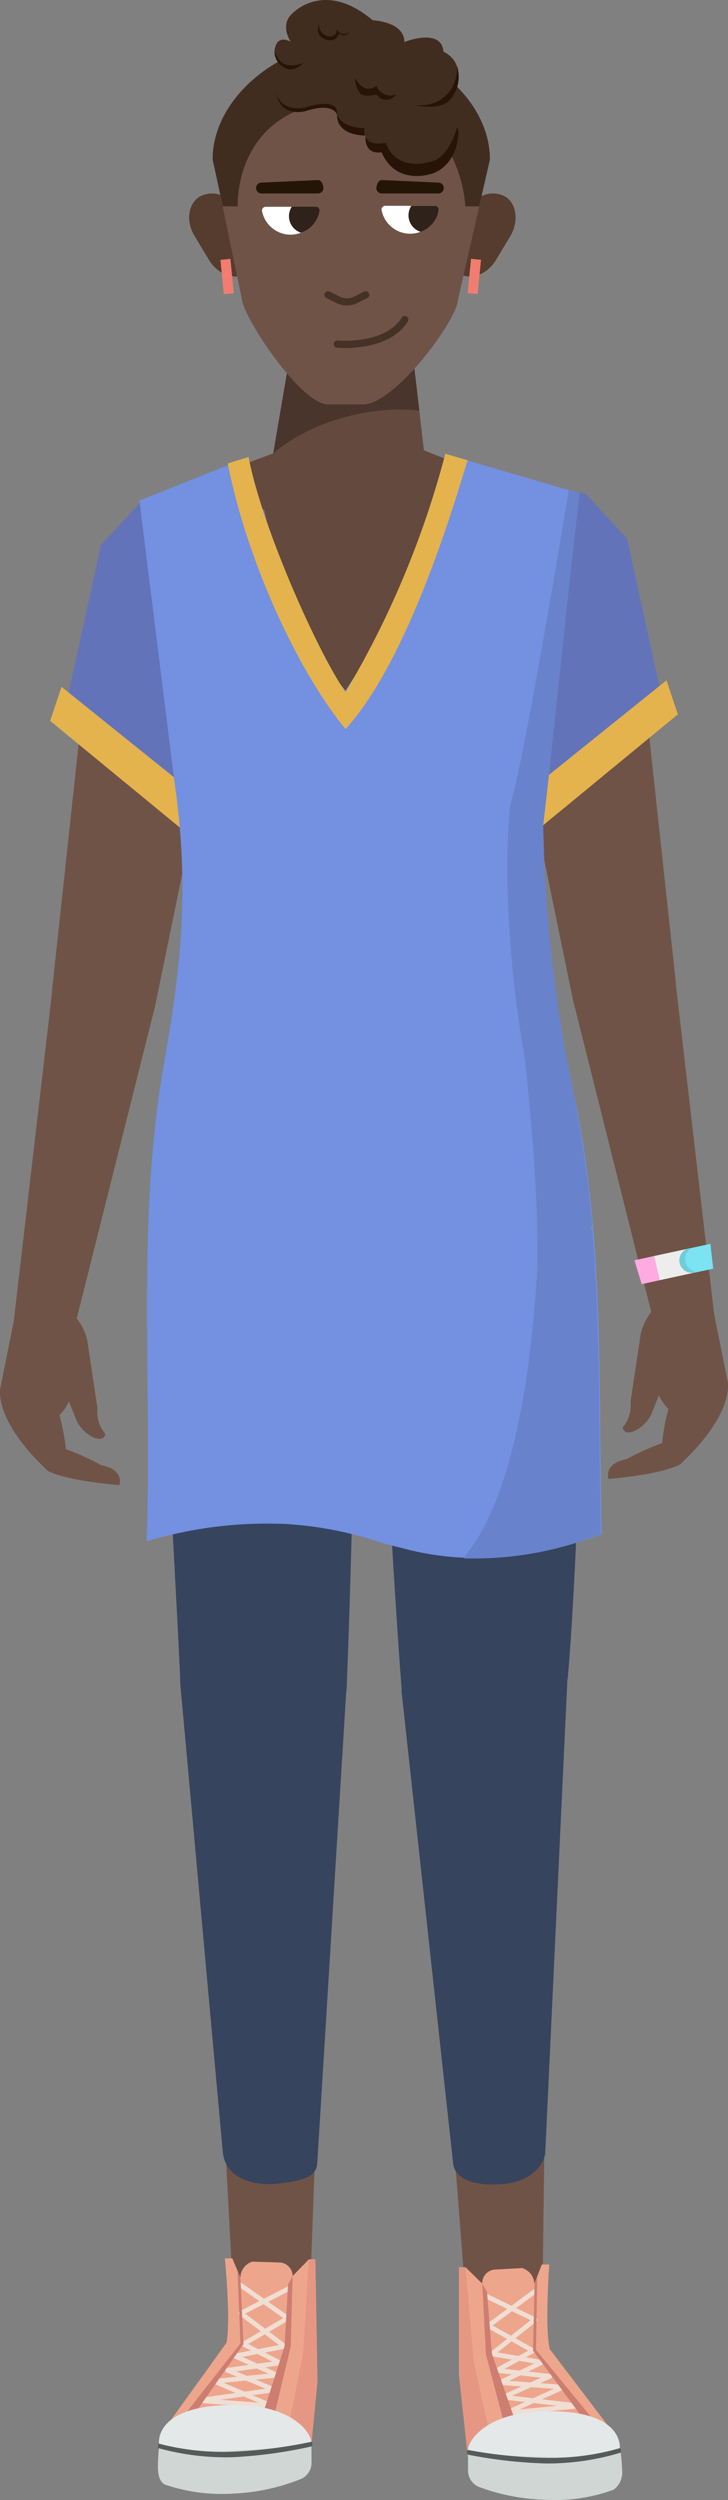 <svg version="1.1" xmlns="http://www.w3.org/2000/svg" xmlns:xlink="http://www.w3.org/1999/xlink" width="77.989" height="267.82" viewBox="0,0,77.989,267.82"><rect x="0" y="0" width="77.989" height="267.82" fill="#808080" stroke="none"/><g transform="translate(-200.502,-45.517)"><g data-paper-data="{&quot;isPaintingLayer&quot;:true}" fill="none" fill-rule="evenodd" stroke="none" stroke-width="none" stroke-linecap="none" stroke-linejoin="none" stroke-miterlimit="10" stroke-dasharray="" stroke-dashoffset="0" font-family="none" font-weight="none" font-size="none" text-anchor="none" style="mix-blend-mode: normal"><path d="M239.007,183.396c-0.581,13.4 -0.82,29.744 -1.377,43.136c-0.692,0.608 -1.671,7.84 -9.941,7.552c-7.673,-0.272 -7.068,-7.544 -7.864,-8.344c-0.374,-8.624 -1.64,-30.056 -1.767,-34.68c0.119,-10.072 5.516,-17.648 11.994,-17.56c4.457,0.04 7.1,4.648 8.954,9.896z" data-paper-data="{&quot;origPos&quot;:null}" id="Path" fill="#36445e" stroke="none" stroke-width="1" stroke-linecap="butt" stroke-linejoin="miter"/><path d="M249.369,173.516c6.447,-0.328 13.133,3.016 13.61,13.08c0.04,4.624 -0.764,29.096 -1.663,38.76c-0.764,0.832 0.096,8.064 -7.561,8.616c-8.254,0.568 -9.495,-6.624 -10.204,-7.2c-1.035,-13.368 -1.743,-29.696 -2.778,-43.064c1.671,-5.288 4.147,-9.984 8.596,-10.192z" data-paper-data="{&quot;origPos&quot;:null}" id="Path" fill="#36445e" stroke="none" stroke-width="1" stroke-linecap="butt" stroke-linejoin="miter"/><g data-paper-data="{&quot;origPos&quot;:null}"><g id="Group-16" stroke="none" stroke-width="1" stroke-linecap="butt" stroke-linejoin="miter"><path d="M234.507,225.851c1.021,1.072 1.558,2.519 1.483,4.001l-2.388,64.152c-0.336,1.901 -1.956,3.302 -3.876,3.352h-0.056c-1.178,0.033 -2.312,-0.454 -3.103,-1.332c-0.791,-0.878 -1.161,-2.061 -1.012,-3.236l-3.335,-62.904c-0.103,-3.056 5.333,-5.696 8.373,-5.696c1.476,-0.011 2.892,0.591 3.913,1.663z" id="Path" fill="#705347"/><path d="M229.782,279.484c0,0 -4.911,0.416 -5.404,-3.344l-4.577,-50.4c-0.048,-4.112 3.009,-9.872 7.354,-9.928c8.206,-1.168 10.403,6.608 10.45,10.72l-3.12,50.784c-0.111,1.296 -1.313,1.888 -4.704,2.168z" data-paper-data="{&quot;origPos&quot;:null}" id="Path" fill="#36445e"/></g><g id="Group-11"><path d="M218.153,305.668l6.598,-9.152c0.509,-2.272 -0.159,-9.072 -0.159,-9.072h0.796l0.868,2.056c0.016,-0.784 0.529,-1.47 1.273,-1.704l3.017,0.096c0.737,0.081 1.298,0.703 1.305,1.448l1.735,-1.784h0.7l0.223,13.088l-0.7,7.256z" id="Path" fill="#eda68c" stroke="none" stroke-width="1" stroke-linecap="butt" stroke-linejoin="miter"/><path d="M226.28,290.316l5.03,3.544l-4.728,2.776l3.916,2.008l-5.635,0.784l5.006,2.096l-8.047,1.152l7.824,0.584l-6.184,-2.64l6.726,-0.664l-4.521,-2.048l5.317,-1.04l-4.68,-3.544l5.213,-2.68" id="Path" fill="none" stroke="#f0ded3" stroke-width="0.5" stroke-linecap="round" stroke-linejoin="round"/><path d="M231.851,289.332l-0.207,7.56l-1.687,7.088l-1.258,0.024l2.284,-7.136l0.374,-6.616z" id="Path" fill="#ce7d71" stroke="none" stroke-width="1" stroke-linecap="butt" stroke-linejoin="miter"/><path d="M226.256,289.492l0.326,7.144l-5.683,8.104l-0.995,-0.056l6.359,-8.128l-0.318,-7.792z" id="Path" fill="#ce7d71" stroke="none" stroke-width="1" stroke-linecap="butt" stroke-linejoin="miter"/><path d="M231.413,305.428l1.56,-7.84l0.613,-10.04l0.7,0.008l0.223,13.088l-0.669,6.96z" id="Path" fill="#e69783" stroke="none" stroke-width="1" stroke-linecap="butt" stroke-linejoin="miter"/><path d="M225.874,303.156c6.272,0.072 8.007,3.216 7.959,3.944c-2.795,0.918 -5.711,1.411 -8.652,1.464c-2.605,0.086 -5.201,-0.344 -7.641,-1.264c0,0 -0.645,-4.248 8.333,-4.144z" id="Path" fill="#e5e8e9" stroke="none" stroke-width="1" stroke-linecap="butt" stroke-linejoin="miter"/><path d="M217.421,309.7c0.005,-0.802 0.058,-1.604 0.159,-2.4c2.577,0.705 5.257,0.954 7.919,0.736c2.961,-0.136 6.781,-0.32 8.373,-0.936c0,0 0,1.032 0,2.08c0.075,0.917 -0.51,1.757 -1.393,2c-2.194,0.855 -4.511,1.347 -6.861,1.456c-2.527,0.184 -5.066,-0.143 -7.466,-0.96c-0.501,-0.272 -0.748,-0.936 -0.732,-1.976z" id="Path" fill="#cfd6d4" stroke="none" stroke-width="1" stroke-linecap="butt" stroke-linejoin="miter"/><path d="M217.541,307.3c2.597,0.677 5.279,0.965 7.959,0.856c2.802,-0.122 5.589,-0.476 8.333,-1.056c0.143,-0.04 0.199,0.448 0,0.504c-2.752,0.616 -5.55,0.998 -8.365,1.144c-2.686,0.074 -5.367,-0.25 -7.959,-0.96c-0.183,-0.048 -0.048,-0.512 0.032,-0.488z" id="Path" fill="#545c59" stroke="none" stroke-width="1" stroke-linecap="butt" stroke-linejoin="miter"/></g></g><g><g id="Group-12" stroke="none" stroke-width="1" stroke-linecap="butt" stroke-linejoin="miter"><path d="M258.602,292.7c0.15,1.166 -0.21,2.34 -0.987,3.219c-0.777,0.879 -1.894,1.377 -3.064,1.365h-0.056c-1.922,-0.012 -3.566,-1.39 -3.924,-3.288l-4.982,-64.104c-0.159,-3.128 3.852,-5.752 6.901,-5.752c3.048,0 6.964,2.504 6.909,5.56z" id="Path" fill="#705347"/><path d="M249.051,277.316l-5.524,-50.544c-0.096,-4.112 1.815,-11.968 10.06,-11.088c4.346,-0.104 7.601,5.544 7.704,9.656l-2.388,51c-0.915,3.16 -4.776,3.16 -4.776,3.16c-3.255,0.232 -4.903,-0.776 -5.078,-2.184z" id="Path" fill="#36445e"/></g><g id="Group-10"><path d="M250.619,308.724l-0.947,-8.8v-11.528h0.7l1.783,1.744c-0.011,-0.746 0.531,-1.383 1.266,-1.488l3.009,-0.168c0.751,0.22 1.281,0.894 1.321,1.68l0.796,-2.064h0.796c0,0 -0.501,6.816 0.056,9.072l6.845,9z" id="Path" fill="#eda68c" stroke="none" stroke-width="1" stroke-linecap="butt" stroke-linejoin="miter"/><path d="M252.529,291.46l5.277,2.56l-4.6,3.656l5.341,0.912l-4.465,2.16l6.741,0.496l-6.121,2.784l7.808,-0.768l-8.079,-0.952l4.959,-2.224l-5.651,-0.64l3.868,-2.104l-4.791,-2.672l4.943,-3.656" id="Path" fill="none" stroke="#f0ded3" stroke-width="0.5" stroke-linecap="round" stroke-linejoin="round"/><path d="M252.68,291.068l0.525,6.608l2.459,7.08h-1.258l-1.854,-7.048l-0.382,-7.544z" id="Path" fill="#ce7d71" stroke="none" stroke-width="1" stroke-linecap="butt" stroke-linejoin="miter"/><path d="M258.053,289.452l-0.127,7.8l6.542,7.968l-0.987,0.08l-5.874,-7.96l0.159,-7.152z" id="Path" fill="#ce7d71" stroke="none" stroke-width="1" stroke-linecap="butt" stroke-linejoin="miter"/><path d="M250.603,308.476l-0.915,-8.504v-11.528l0.7,-0.024l0.852,10.016l1.743,7.808z" id="Path" fill="#e69783" stroke="none" stroke-width="1" stroke-linecap="butt" stroke-linejoin="miter"/><path d="M266.896,307.78c-2.416,0.985 -5.002,1.477 -7.609,1.448c-2.927,0.015 -5.841,-0.408 -8.644,-1.256c-0.064,-0.728 1.592,-3.912 7.84,-4.128c8.962,-0.32 8.413,3.936 8.413,3.936z" id="Path" fill="#e5e8e9" stroke="none" stroke-width="1" stroke-linecap="butt" stroke-linejoin="miter"/><path d="M266.243,312.228c-2.335,0.854 -4.818,1.222 -7.299,1.08c-2.351,-0.057 -4.678,-0.492 -6.893,-1.288c-0.874,-0.237 -1.463,-1.059 -1.409,-1.968c0,-1.048 0,-2.08 0,-2.08c1.592,0.576 5.428,0.68 8.397,0.736c2.666,0.159 5.338,-0.155 7.896,-0.928c0.12,0.795 0.192,1.596 0.215,2.4c0.074,0.795 -0.27,1.571 -0.907,2.048z" id="Path" fill="#cfd6d4" stroke="none" stroke-width="1" stroke-linecap="butt" stroke-linejoin="miter"/><path d="M266.959,308.268c-2.581,0.779 -5.264,1.167 -7.959,1.152c-2.807,-0.079 -5.603,-0.395 -8.357,-0.944c-0.191,-0.056 -0.143,-0.504 0,-0.504c2.758,0.513 5.553,0.797 8.357,0.848c2.668,0.046 5.329,-0.305 7.896,-1.04c0.08,-0.024 0.223,0.44 0.064,0.488z" id="Path" fill="#545c59" stroke="none" stroke-width="1" stroke-linecap="butt" stroke-linejoin="miter"/></g></g><g id="Group-17" stroke="none" stroke-width="1" stroke-linecap="butt" stroke-linejoin="miter"><path d="M237.502,125.9c-1.106,-0.016 -20.925,-19.824 -20.925,-23.488c0,-3.312 6.009,-5.712 13.196,-8.32l2.046,-12h12.735l1.361,11.664c8.612,3.52 15.425,5.048 15.425,8.656c0,3.976 -22.501,23.504 -23.838,23.488z" id="Path" fill="#63493e"/><path d="M229.774,94.084l2.046,-12h12.735l0.868,7.416c-5.922,-0.64 -12.233,1.6 -15.648,4.584z" id="Path" fill="#49352c"/></g><g stroke="none" stroke-width="1" stroke-linecap="butt" stroke-linejoin="miter"><path d="M259.82,101.26c4.082,-0.112 7.653,2.744 8.461,6.768l4.553,42.104c0.47,3.2 -0.963,6.296 -4.123,6.872c0,0 -5.571,0.592 -6.837,-4.408l-8.572,-41.752c-1.067,-4.288 1.807,-8.696 6.519,-9.584z" id="Path" fill="#705347"/><g id="Group-9"><path d="M263.234,98.412l4.441,4.792l3.98,18.168l-13.204,12.528l-8.747,-20.576l-1.09,-6.6l1.552,-7.256l4.967,-2.192z" id="Path" fill="#6373ba"/><path d="M256.318,130.932l15.584,-12.536l1.218,3.648l-14.939,12.296z" id="Path" fill="#e4b34e"/></g></g><path d="M262.948,189.964c-0.08,4.536 -18.712,-4 -23.169,-4c-4.656,-0.04 -17.104,6.92 -21.721,5.072c0,-7.04 0.613,-26.456 1.305,-31.904h40.393c1.234,4.064 3.351,22.32 3.192,30.832z" id="Path" fill="#36445e" stroke="none" stroke-width="1" stroke-linecap="butt" stroke-linejoin="miter"/><g stroke="none" stroke-width="1" stroke-linecap="butt" stroke-linejoin="miter"><path d="M225.691,111.54l-8.572,41.752c-1.266,5 -6.837,4.408 -6.837,4.408c-3.152,-0.576 -4.592,-3.672 -4.123,-6.872l4.553,-42.128c0.818,-4.014 4.386,-6.858 8.461,-6.744c4.712,0.888 7.593,5.296 6.519,9.584z" id="Path" fill="#705347"/><path d="M223.86,97.972l4.967,2.192l1.544,7.256l-1.082,6.6l-8.747,20.576l-13.204,-12.528l3.98,-18.168l4.441,-4.8z" id="Path" fill="#6373ba"/><path d="M220.812,135.028l-14.939,-12.288l1.218,-3.648l15.584,12.536z" id="Path" fill="#e4b34e"/></g><g id="Group-8" stroke="none" stroke-width="1" stroke-linecap="butt" stroke-linejoin="miter"><path d="M263.768,210.3c-1.641,0.566 -3.319,1.018 -5.022,1.352c-2.746,0.567 -5.547,0.817 -8.349,0.744c-2.378,-0.085 -4.737,-0.453 -7.028,-1.096c-0.968,-0.216 -1.925,-0.483 -2.865,-0.8c-2.552,-0.799 -5.179,-1.336 -7.84,-1.6c-0.74,-0.056 -1.552,-0.152 -2.451,-0.152c-4.737,-0.12 -9.462,0.517 -14,1.888c0.621,-17.04 -1.122,-34.328 1.847,-51.128c1.767,-10 2.833,-18.648 1.098,-30.488l-3.717,-29.88l11.684,-4.664c1.305,14.224 10.379,25.024 10.379,25.024c0,0 8.62,-12.536 10.673,-25.344c0,-0.04 12.56,3.672 12.56,3.672l1.847,0.472c0,0 -2.706,24 -4.059,35.936c0.225,9.549 1.376,19.052 3.438,28.376c3.438,16.248 2.587,32.312 3.009,47.248c-0.391,0.172 -0.792,0.319 -1.202,0.44z" id="Path" fill="#7390e1"/><path d="M264.874,209.86c-0.382,0.173 -0.776,0.32 -1.178,0.44c-1.639,0.588 -3.318,1.061 -5.022,1.416c-2.746,0.568 -5.547,0.817 -8.349,0.744c-1.098,-0.04 6.152,-3.184 7.744,-31.128c0.183,-10.024 -1.409,-22.824 -1.409,-22.824c-2.778,-15.968 -1.496,-26.8 -1.496,-26.8c1.401,-4.024 6.28,-33.696 6.28,-33.696l1.138,0.288c-1.377,11.912 -2.499,23.64 -3.884,35.6c0.162,9.539 1.228,19.04 3.184,28.376c0.937,4.761 1.628,9.567 2.069,14.4c-0.086,0.245 -0.184,0.485 -0.294,0.72c0.096,-0.128 0.199,-0.256 0.279,-0.384c0.971,11.288 0.645,22.344 0.939,32.848z" id="Path" fill="#6882cc"/><path d="M248.207,94.124l2.388,0.696c-1.258,4.08 -6.224,21.264 -13.069,28.8c-4.664,-5.576 -10.427,-17.304 -12.623,-28.44c0.199,-0.096 2.221,-0.704 2.221,-0.704c1.56,7.976 7.72,21.464 10.403,25.176c4.735,-7.963 8.33,-16.557 10.681,-25.528z" id="Path" fill="#e4b34e"/></g><g stroke="none" stroke-width="1" stroke-linecap="butt" stroke-linejoin="miter"><path d="M255.227,70.716l-1.592,2.648c-0.915,1.544 -2.674,2.208 -3.9,1.472c-0.517,-0.4 -0.597,-1.336 -0.08,-3.128l1.067,-3.664c0.284,-0.749 0.873,-1.339 1.62,-1.621c0.746,-0.282 1.577,-0.228 2.28,0.149c1.21,0.736 1.464,2.6 0.605,4.144z" id="Path" fill="#553c2e"/><path d="M251.668,77.026l-1.069,-0.107l0.364,-3.678l1.069,0.107z" id="Rectangle" fill="#f17d70"/></g><g stroke="none" stroke-width="1" stroke-linecap="butt" stroke-linejoin="miter"><path d="M221.902,66.572c0.704,-0.376 1.534,-0.43 2.28,-0.149c0.746,0.282 1.336,0.872 1.62,1.621l1.067,3.664c0.517,1.792 0.438,2.728 -0.08,3.128c-1.226,0.736 -2.977,0.072 -3.9,-1.472l-1.592,-2.648c-0.899,-1.544 -0.629,-3.408 0.605,-4.144z" id="Path" fill="#553c2e"/><path d="M224.116,73.356l1.069,-0.107l0.364,3.678l-1.069,0.107z" id="Rectangle" fill="#f17d70"/></g><path d="M239.397,88.844h-3.757c-2.929,0 -9.161,-9.424 -9.241,-11.36l-3.096,-14.872c0,-6.936 7.728,-12.608 14.629,-12.608h0.414c6.901,0 14.637,5.672 14.637,12.608l-3.438,15.104c-0.096,2.088 -6.733,11.128 -10.148,11.128z" id="Path" fill="#705347" stroke="none" stroke-width="1" stroke-linecap="butt" stroke-linejoin="miter"/><path d="M239.683,77.1l-1.114,0.552c-0.573,0.28 -1.242,0.28 -1.815,0l-1.114,-0.552" id="Path" fill="none" stroke="#453226" stroke-width="0.776" stroke-linecap="round" stroke-linejoin="round"/><path d="M243.862,79.756c-1.974,3.136 -7.227,2.624 -7.227,2.624" id="Path" fill="none" stroke="#453226" stroke-width="0.776" stroke-linecap="round" stroke-linejoin="round"/><path d="M252.983,62.612l-1.146,5.008h-1.488c0,0 -0.398,-11.624 -12.209,-11.4c-12.774,0.32 -12.17,11.4 -12.17,11.4h-1.592l-1.098,-5.008c0,-6.936 7.728,-12.608 14.629,-12.608h0.438c6.901,0 14.637,5.672 14.637,12.608z" id="Path" fill="#412d20" stroke="none" stroke-width="1" stroke-linecap="butt" stroke-linejoin="miter"/><g id="Group-2" stroke="none" stroke-width="1" stroke-linecap="butt" stroke-linejoin="miter"><path d="M231.676,47.1c0,0 3.391,-3.928 8.755,0.592c0,0 3.391,0.12 3.391,2.328c0,0 3.98,-1.6 4.187,1.04c0,0 3.454,1.384 0,5.536c0,0 3.319,1.144 1.536,3.456c0,0 -0.852,3.328 -2.921,3.624c0,0 -3.534,1.176 -4.696,-2.056c0,0 -2.515,0.672 -2.284,-1.6c0,0 -2.977,0.104 -3.048,-2.096c0,0 0,-1.752 -3.558,-0.864c0,0 -3.367,0.256 -3.08,-2.304c0,0 -0.151,-1.816 1.457,-1.816c0,0 -1.783,-0.592 -1.472,-2.2c0.31,-1.608 1.695,-0.752 1.695,-0.752c0,0 -1.13,-1.688 0.04,-2.888z" id="Path" fill="#412d20"/><path d="M249.433,52.484c0.444,1.278 0.174,2.697 -0.708,3.72c-1.17,1.224 -3.749,0.584 -3.749,0.584c4.155,0.24 4.656,-3.432 4.457,-4.304z" id="Path" fill="#281309"/><path d="M229.917,50.996c0.74,2.44 3.128,1.224 3.128,1.224c-0.394,0.473 -0.978,0.743 -1.592,0.736c-0.913,-0.199 -1.557,-1.021 -1.536,-1.96z" id="Path" fill="#281309"/><path d="M231.262,48.588c0.066,0.215 0.157,0.422 0.271,0.616c-0.069,-0.04 -0.141,-0.074 -0.215,-0.104c-0.036,-0.168 -0.054,-0.34 -0.056,-0.512z" id="Path" fill="#341f17"/><path d="M239.603,60.036c-0.454,0 -2.905,-0.104 -2.969,-2.096c0.005,-0.043 0.005,-0.085 0,-0.128c0.589,1.504 2.913,1.424 2.913,1.424c-0.037,0.268 -0.018,0.54 0.056,0.8z" id="Path" fill="#281309"/><path d="M236.635,57.804c-0.271,-0.512 -0.995,-1.168 -3.454,-0.368c0,0 -2.865,0.76 -3.072,-2.208c0.255,2.376 2.969,1.84 2.969,1.84c3.717,-1.168 3.518,0.432 3.518,0.432c0.008,0.12 0.024,0.216 0.04,0.304z" id="Path" fill="#281309"/><path d="M246.854,64.1c0,0 -3.884,1.432 -5.476,-2.272c0,0 -1.767,0.392 -1.695,-1.6c0.501,1.008 2.141,0.576 2.141,0.576c1.17,3.224 4.696,2.056 4.696,2.056c2.069,-0.296 2.921,-3.624 2.921,-3.624c0.326,-0.424 0.478,3.728 -2.587,4.864z" id="Path" fill="#281309"/><path d="M242.914,55.628c-0.223,0.363 -0.618,0.584 -1.043,0.584c-0.425,0 -0.819,-0.221 -1.043,-0.584c0,0 -1.226,0.376 -1.727,-0.088c-0.384,-0.482 -0.585,-1.086 -0.565,-1.704c0,0 0.868,1.912 2.292,0.88c0.153,0.402 0.46,0.725 0.852,0.896c0.392,0.172 0.837,0.177 1.233,0.016z" id="Path" fill="#281309"/><path d="M234.895,48.887c0.215,0.311 0.559,0.507 0.936,0.533c0.86,-0.048 0.732,-0.752 0.732,-0.752c0.74,0.944 1.377,0.224 1.377,0.224c-0.414,0.8 -1.154,0.2 -1.154,0.2c-0.067,0.432 -0.44,0.749 -0.876,0.744c-1.982,-0.112 -1.186,-2.016 -1.186,-2.016c-0.107,0.363 -0.044,0.756 0.171,1.067z" id="Path" fill="#281309"/></g><g data-paper-data="{&quot;origPos&quot;:null}" id="Group-5" stroke="none" stroke-width="1" stroke-linecap="butt" stroke-linejoin="miter"><path d="M234.607,67.807c0.076,0.09 0.107,0.209 0.085,0.325c-0.29,1.468 -1.571,2.525 -3.06,2.525c-1.489,0 -2.77,-1.058 -3.06,-2.525c-0.019,-0.115 0.014,-0.233 0.089,-0.322c0.075,-0.089 0.185,-0.141 0.301,-0.142h5.341c0.117,-0.002 0.229,0.049 0.305,0.139z" id="Path" fill="#ffffff"/><path d="M234.626,67.789c0.082,0.09 0.119,0.214 0.099,0.335c-0.186,1.078 -0.943,1.968 -1.974,2.32c-0.552,-0.173 -0.991,-0.597 -1.185,-1.144c-0.194,-0.548 -0.121,-1.155 0.198,-1.64h2.539c0.122,-0.009 0.241,0.039 0.323,0.129z" id="Path" fill="#2e221a"/></g><g data-paper-data="{&quot;origPos&quot;:null}" id="Group-4" stroke="none" stroke-width="1" stroke-linecap="butt" stroke-linejoin="miter"><path d="M247.414,67.703c0.076,0.09 0.107,0.209 0.085,0.325c-0.29,1.468 -1.571,2.525 -3.06,2.525c-1.489,0 -2.77,-1.058 -3.06,-2.525c-0.019,-0.115 0.014,-0.233 0.089,-0.322c0.075,-0.089 0.185,-0.141 0.301,-0.142h5.341c0.117,-0.002 0.229,0.049 0.305,0.139z" id="Path" fill="#ffffff"/><path d="M247.41,67.7c0.075,0.088 0.108,0.205 0.089,0.32c-0.178,1.071 -0.918,1.961 -1.934,2.328c-0.556,-0.168 -0.999,-0.591 -1.195,-1.14c-0.196,-0.549 -0.122,-1.159 0.201,-1.644h2.539c0.115,-0.002 0.226,0.048 0.301,0.136z" id="Path" fill="#2e221a"/></g><path d="M235.146,65.66c0,0.323 -0.26,0.584 -0.581,0.584h-6.049c-0.321,0 -0.581,-0.261 -0.581,-0.584c0,-0.323 0.26,-0.584 0.581,-0.584l6.081,-0.272c0.326,0 0.549,0.536 0.549,0.856z" data-paper-data="{&quot;origPos&quot;:null}" id="Path" fill="#231607" stroke="none" stroke-width="1" stroke-linecap="butt" stroke-linejoin="miter"/><path d="M248.04,65.66c0,0.323 -0.26,0.584 -0.581,0.584h-6.057c-0.321,0 -0.581,-0.261 -0.581,-0.584c0,-0.32 0.231,-0.856 0.549,-0.856l6.089,0.272c0.321,0 0.581,0.261 0.581,0.584z" data-paper-data="{&quot;origPos&quot;:null}" id="Path" fill="#231607" stroke="none" stroke-width="1" stroke-linecap="butt" stroke-linejoin="miter"/><g stroke="none" stroke-width="1" stroke-linecap="butt" stroke-linejoin="miter"><path d="M272.769,149.804l4.33,37.296c0.174,1.808 -1.081,3.441 -2.865,3.728c-1.313,0.208 -2.921,-0.568 -3.239,-1.856l-9.121,-36.376c-0.421,-3.262 1.618,-6.336 4.776,-7.2c3.096,-0.752 5.237,1.304 6.121,4.408z" id="Path" fill="#705347"/><g data-paper-data="{&quot;origPos&quot;:null}" id="Group-7" fill="#705347"><path d="M276.948,186.004l1.457,7.256c0,0 1.154,3.296 -4.998,9.096c0,0 -1.377,1.016 -7.712,1.6c0,0 -0.581,-1.664 1.934,-2.128c1.221,-0.673 2.493,-1.249 3.804,-1.72c0.12,-1.231 0.347,-2.449 0.677,-3.64c-0.655,-0.665 -1.122,-1.494 -1.353,-2.4c0,0 -1.417,-5.12 0.183,-8.224c0.526,-1.22 1.736,-1.996 3.058,-1.961c1.322,0.035 2.49,0.875 2.951,2.121z" id="Path"/><path d="M267.246,198.372c0.622,-0.735 0.91,-1.698 0.796,-2.656l1.106,-7.352c0.44,-1.745 1.597,-3.22 3.184,-4.056c1.105,0.037 2.04,0.831 2.26,1.92l-4.298,10.752c-0.422,1.056 -1.966,2.264 -2.762,1.928c-0.175,-0.088 -0.382,-0.376 -0.287,-0.536z" id="Path"/></g><g id="Group"><path d="M270.573,180.068l0.597,2.592l-1.926,0.424l-0.772,-2.552z" id="Path" fill="#ffabe2"/><path d="M274.847,181.86l-3.677,0.8l-0.597,-2.592l3.677,-0.792z" id="Path" fill="#ededed"/><path d="M274.887,181.86c-0.571,-0.096 -1.029,-0.528 -1.16,-1.096c-0.131,-0.567 0.091,-1.158 0.563,-1.496l2.316,-0.504l0.302,2.664z" id="Path" fill="#7be3f2"/><path d="M275.086,181.764c-0.066,0.031 -0.136,0.055 -0.207,0.072c-0.714,0.155 -1.418,-0.302 -1.572,-1.02c-0.154,-0.718 0.3,-1.425 1.015,-1.58h0.207c-0.484,0.314 -0.722,0.899 -0.597,1.464c0.129,0.56 0.588,0.983 1.154,1.064z" id="Path" fill="#6ecdd9"/></g></g><g fill="#705347" stroke="none" stroke-width="1" stroke-linecap="butt" stroke-linejoin="miter"><path d="M212.343,146.092c3.158,0.864 5.197,3.938 4.776,7.2l-9.113,36.336c-0.326,1.296 -1.934,2.072 -3.247,1.864c-1.786,-0.291 -3.04,-1.926 -2.865,-3.736l4.338,-37.256c0.876,-3.104 3.024,-5.16 6.113,-4.408z" id="Path"/><g id="Group-18"><path d="M204.973,184.564c1.319,-0.044 2.531,0.722 3.064,1.936c1.6,3.104 0.183,8.224 0.183,8.224c-0.231,0.906 -0.698,1.735 -1.353,2.4c0.336,1.191 0.568,2.409 0.692,3.64c1.311,0.471 2.584,1.047 3.804,1.72c2.515,0.464 1.934,2.128 1.934,2.128c-6.336,-0.552 -7.712,-1.56 -7.712,-1.56c-6.152,-5.8 -4.998,-9.096 -4.998,-9.096l1.457,-7.256c0.451,-1.246 1.611,-2.092 2.929,-2.136z" id="Path"/><path d="M211.46,199.604c-0.796,0.336 -2.34,-0.872 -2.762,-1.928l-4.29,-10.752c0.22,-1.086 1.151,-1.879 2.252,-1.92c1.588,0.834 2.747,2.309 3.184,4.056l1.106,7.352c-0.113,0.958 0.175,1.92 0.796,2.656c0.096,0.16 -0.103,0.448 -0.287,0.536z" id="Path"/></g></g></g></g></svg>